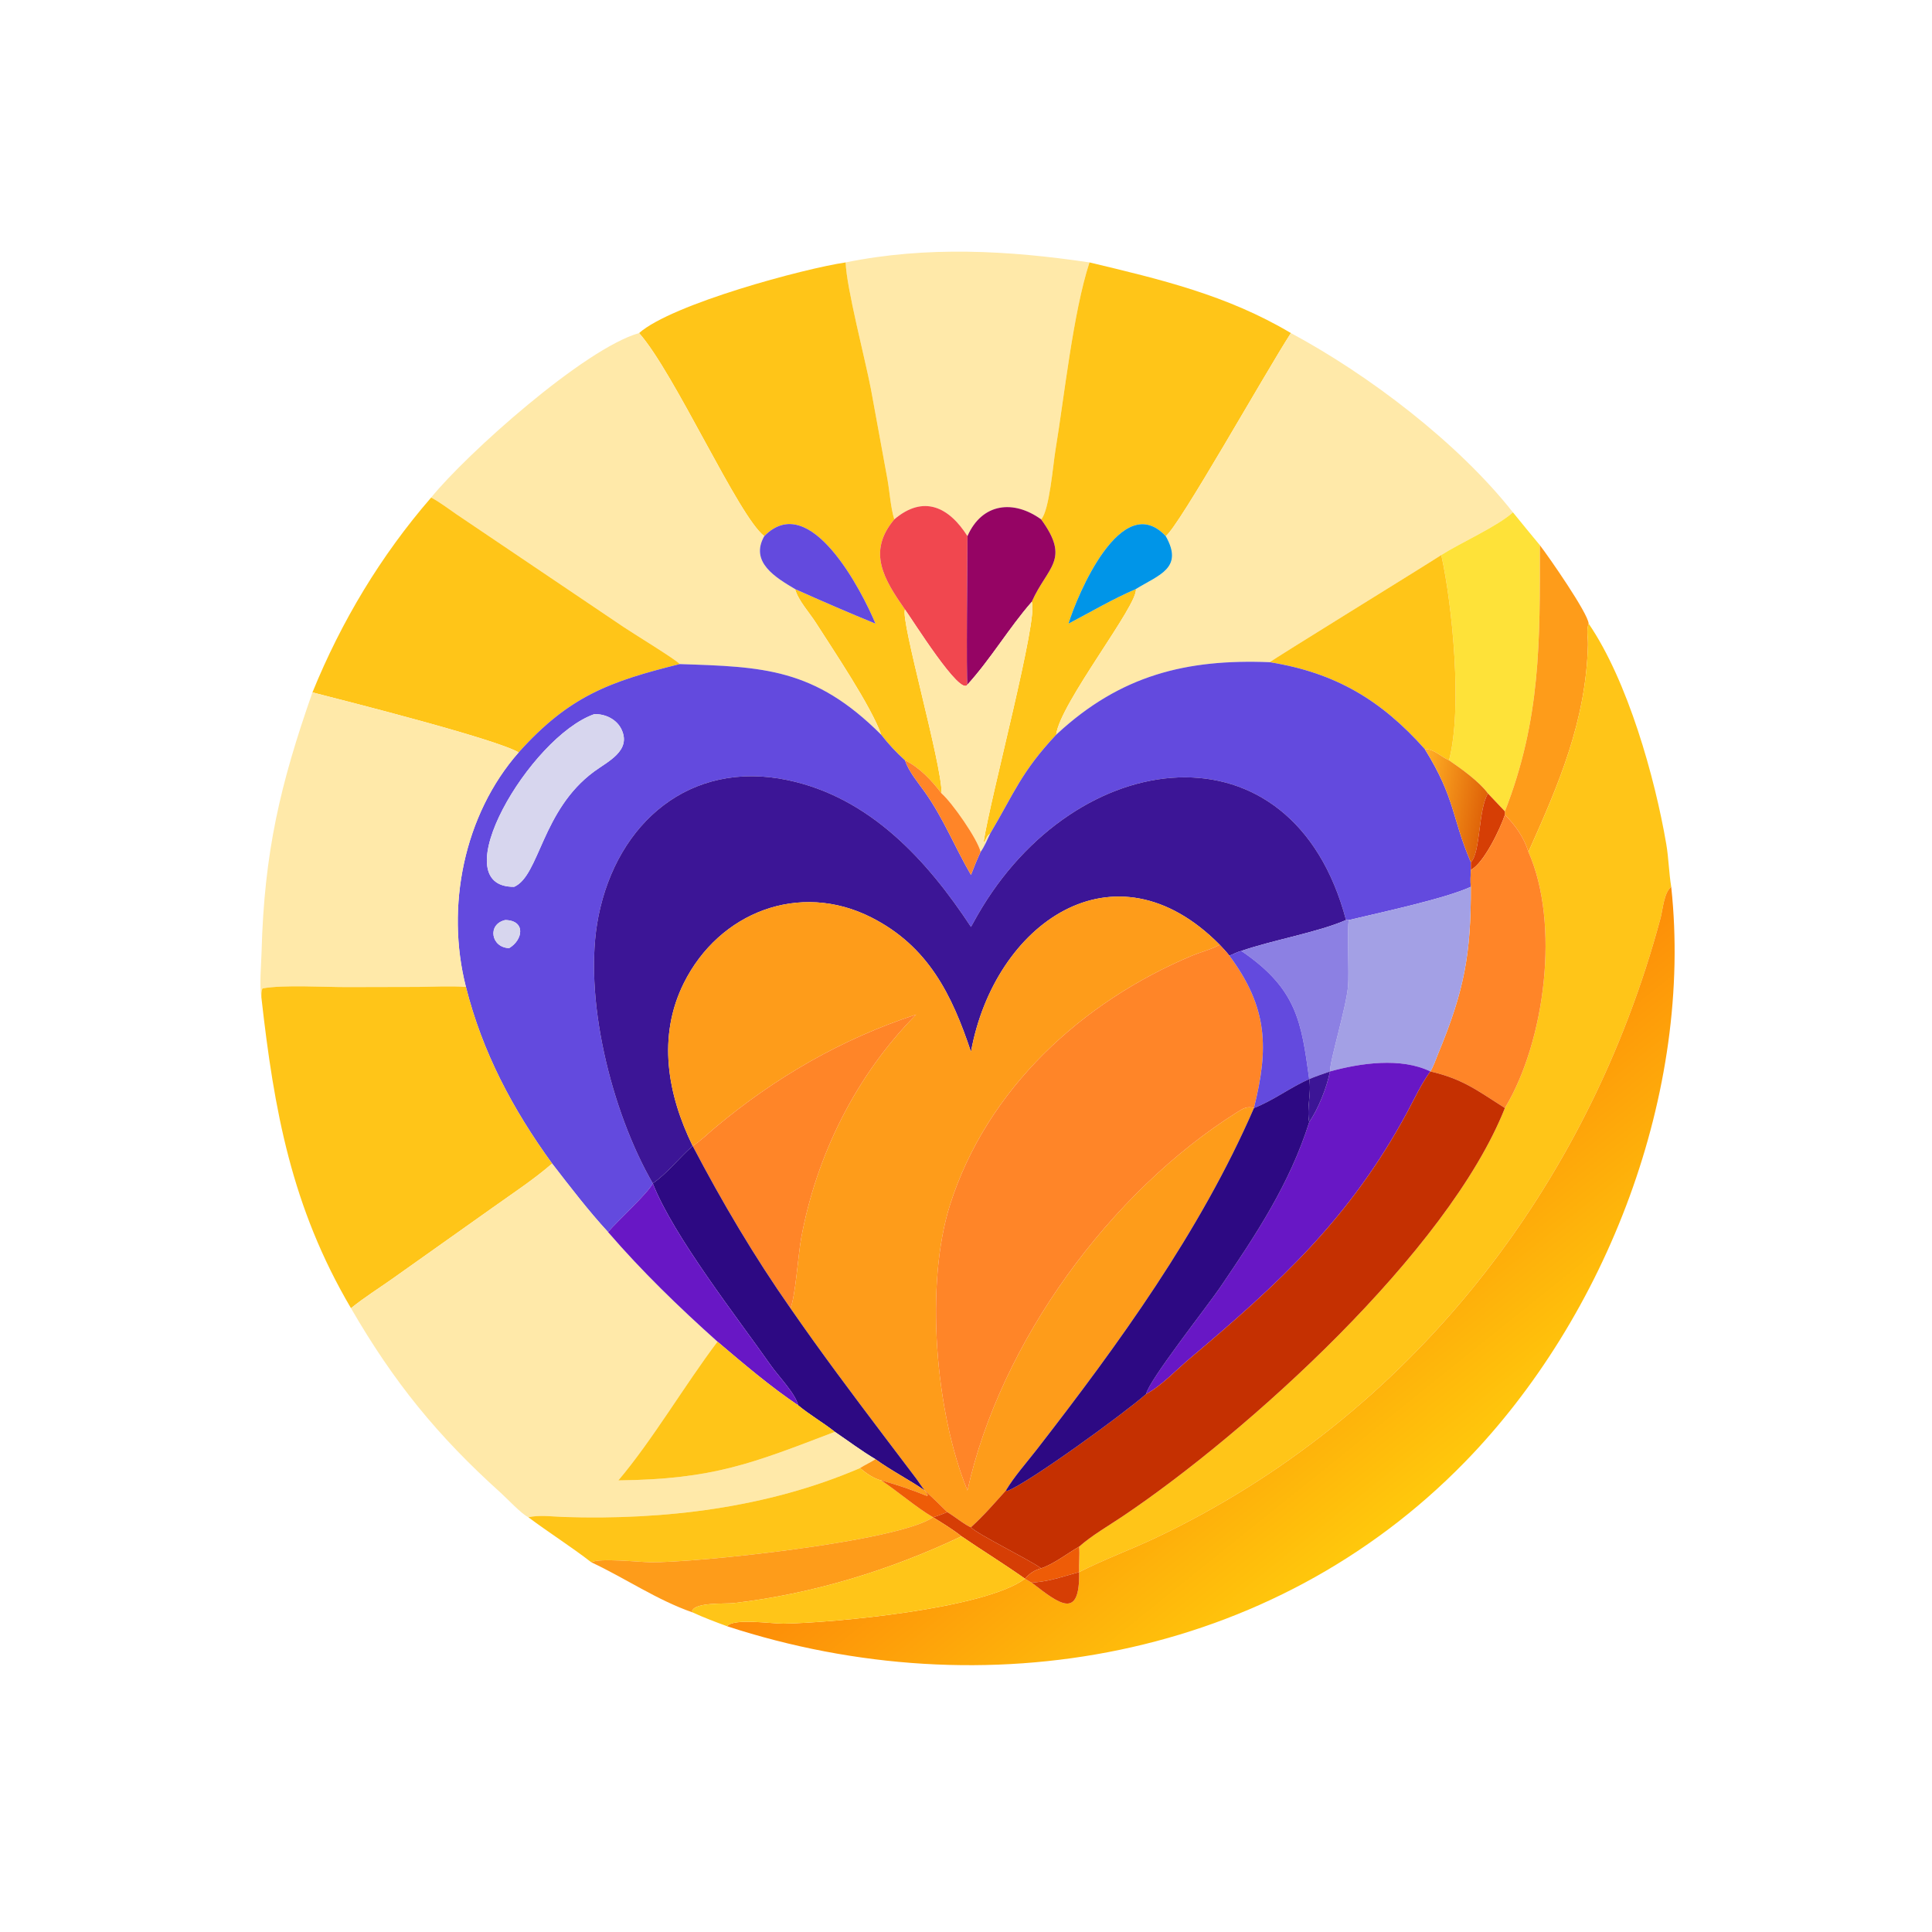 <?xml version="1.0" encoding="utf-8" ?>
<svg xmlns="http://www.w3.org/2000/svg" xmlns:xlink="http://www.w3.org/1999/xlink" width="1024" height="1024">
	<path fill="#FFE9A9" transform="scale(2 2)" d="M224.11 69.543C245.596 65.169 267.203 66.345 288.724 69.543C284.367 82.85 282.023 105.333 279.679 119.454C279.091 123 278.076 135.386 275.914 137.641C268.653 132.393 260.271 133.25 256.384 142.079C251.466 134.301 244.697 131.072 236.993 137.641C236.009 134.35 235.799 130.49 235.197 127.074L230.794 103.042C229.35 95.458 224.291 76.151 224.11 69.543Z"/>
	<path fill="#FFC518" transform="scale(2 2)" d="M169.364 88.266C178.105 80.545 213.17 71.141 224.11 69.543C224.291 76.151 229.35 95.458 230.794 103.042L235.197 127.074C235.799 130.49 236.009 134.35 236.993 137.641C229.719 146.28 234.285 153.555 239.822 161.522C238.581 164.391 249.608 202.342 249.539 210.281C246.913 206.848 243.759 203.417 239.822 201.489C237.508 199.403 235.442 197.178 233.533 194.716C230.94 187.22 220.639 171.98 216.251 165.083C214.517 162.358 211.573 159.201 210.697 156.109C217.75 159.271 224.856 162.351 232.011 165.272C228.463 156.745 214.659 129.681 202.541 142.079C195.756 136.976 178.798 98.873 169.364 88.266Z"/>
	<path fill="#FFC518" transform="scale(2 2)" d="M275.914 137.641C278.076 135.386 279.091 123 279.679 119.454C282.023 105.333 284.367 82.85 288.724 69.543C307.531 74.042 325.104 78.169 342.104 88.266C335.348 98.698 312.45 139.506 308.934 142.079C297.255 129.565 285.437 157.772 283.162 165.272C289.028 162.197 294.926 158.712 301.011 156.109C301.756 160.121 280.818 186.526 279.891 194.716C270.55 204.669 268.755 210.245 262.387 220.935C261.3 221.552 261.404 222.741 260.652 223.246C262.461 211.246 275.388 163.324 273.416 159.503C277.57 150.14 283.8 148.457 275.914 137.641Z"/>
	<path fill="#FFE9A9" transform="scale(2 2)" d="M114.261 131.851C123.638 120.295 154.781 92.411 169.364 88.266C178.798 98.873 195.756 136.976 202.541 142.079C198.629 148.968 205.562 153.049 210.697 156.109C211.573 159.201 214.517 162.358 216.251 165.083C220.639 171.98 230.94 187.22 233.533 194.716C215.865 177.037 202.223 176.709 180.122 175.989C179.679 175.128 167.105 167.429 165.317 166.198L120.978 136.294C118.786 134.795 116.6 133.098 114.261 131.851Z"/>
	<path fill="#FFE9A9" transform="scale(2 2)" d="M342.104 88.266C362.602 99.268 386.319 117.243 400.94 135.773C396.917 139.457 386.983 143.881 381.957 147.081C377.592 149.941 336.828 175.033 336.513 175.489C314.347 174.592 296.941 178.976 280.217 194.413L279.891 194.716C280.818 186.526 301.756 160.121 301.011 156.109C307.115 152.327 313.768 150.605 308.934 142.079C312.45 139.506 335.348 98.698 342.104 88.266Z"/>
	<path fill="#FFC518" transform="scale(2 2)" d="M82.802 183.492C90.461 164.655 100.939 147.215 114.261 131.851C116.6 133.098 118.786 134.795 120.978 136.294L165.317 166.198C167.105 167.429 179.679 175.128 180.122 175.989C161.469 180.642 150.874 184.445 137.452 199.394C131.275 195.785 92.023 185.869 82.802 183.492Z"/>
	<path fill="#F1474F" transform="scale(2 2)" d="M236.993 137.641C244.697 131.072 251.466 134.301 256.384 142.079C256.384 146.573 256.025 180.305 256.384 181.427C254.522 184.661 241.816 164.225 239.822 161.522C234.285 153.555 229.719 146.28 236.993 137.641Z"/>
	<path fill="#950464" transform="scale(2 2)" d="M256.384 142.079C260.271 133.25 268.653 132.393 275.914 137.641C283.8 148.457 277.57 150.14 273.416 159.503C267.352 166.444 262.591 174.601 256.384 181.427C256.025 180.305 256.384 146.573 256.384 142.079Z"/>
	<path fill="#FEE239" transform="scale(2 2)" d="M381.957 147.081C386.983 143.881 396.917 139.457 400.94 135.773C403.314 138.677 405.663 141.605 408.076 144.476C408.098 170.126 408.35 190.561 398.814 215.022L394.326 210.281C392.058 207.158 387.215 203.682 384.012 201.489C387.619 187.795 384.905 160.414 381.957 147.081Z"/>
	<path fill="#634ADE" transform="scale(2 2)" d="M202.541 142.079C214.659 129.681 228.463 156.745 232.011 165.272C224.856 162.351 217.75 159.271 210.697 156.109C205.562 153.049 198.629 148.968 202.541 142.079Z"/>
	<path fill="#0095E8" transform="scale(2 2)" d="M283.162 165.272C285.437 157.772 297.255 129.565 308.934 142.079C313.768 150.605 307.115 152.327 301.011 156.109C294.926 158.712 289.028 162.197 283.162 165.272Z"/>
	<path fill="#FE9C1A" transform="scale(2 2)" d="M408.076 144.476C410.434 147.543 420.818 162.457 421.012 165.272C420.357 166.946 420.869 169.108 420.822 170.902C420.289 191.183 413.081 207.797 405.05 225.762C403.919 222.008 401.557 218.665 398.814 215.914C398.769 215.592 398.787 215.343 398.814 215.022C408.35 190.561 408.098 170.126 408.076 144.476Z"/>
	<path fill="#FFC518" transform="scale(2 2)" d="M336.513 175.489C336.828 175.033 377.592 149.941 381.957 147.081C384.905 160.414 387.619 187.795 384.012 201.489C381.856 200.571 380.051 198.443 377.583 198.51C366.079 185.602 354.037 178.309 336.513 175.489Z"/>
	<path fill="#FFE9A9" transform="scale(2 2)" d="M256.384 181.427C262.591 174.601 267.352 166.444 273.416 159.503C275.388 163.324 262.461 211.246 260.652 223.246C261.404 222.741 261.3 221.552 262.387 220.935C261.638 222.521 260.9 224.338 259.868 225.762C259.05 222.307 252.307 212.693 249.539 210.281C249.608 202.342 238.581 164.391 239.822 161.522C241.816 164.225 254.522 184.661 256.384 181.427Z"/>
	<path fill="#FFC518" transform="scale(2 2)" d="M405.05 225.762C413.081 207.797 420.289 191.183 420.822 170.902C420.869 169.108 420.357 166.946 421.012 165.272C431.374 180.442 438.572 206.069 441.579 223.696C442.219 227.447 442.271 231.287 442.892 235.015C440.943 236.586 440.675 241.026 440.053 243.346C420.924 314.712 373.434 375.631 306.399 407.482C299.663 410.682 292.626 413.239 285.984 416.623C285.888 414.369 286.179 412.13 285.984 409.873C289.414 406.863 293.673 404.422 297.471 401.873C330.434 379.746 383.737 331.643 398.814 293.64C409.518 275.88 413.45 244.691 405.05 225.762Z"/>
	<path fill="#634ADE" transform="scale(2 2)" d="M279.891 194.716L280.217 194.413C296.941 178.976 314.347 174.592 336.513 175.489C354.037 178.309 366.079 185.602 377.583 198.51C385.81 211.765 384.664 216.606 389.789 228.497C389.787 229.171 389.774 229.849 389.789 230.523C389.735 232.017 389.614 233.528 389.789 235.015C382.969 238.176 365.495 241.895 357.483 243.821L356.709 243.821C342.535 190.179 285.051 197.095 259.029 242.586L257.319 245.641C245.657 227.905 230.507 211.324 208.784 206.745C182.886 201.286 163.552 217.993 158.601 242.811C154.378 263.976 161.99 294.57 172.997 313.61C171.599 316.338 163.698 323.499 161.136 326.505C155.898 320.82 151.05 314.476 146.323 308.359C135.845 293.949 127.82 278.816 123.477 261.552C118.035 240.341 122.941 215.881 137.452 199.394C150.874 184.445 161.469 180.642 180.122 175.989C202.223 176.709 215.865 177.037 233.533 194.716C235.442 197.178 237.508 199.403 239.822 201.489C240.942 204.66 243.216 207.251 245.139 209.972C250.063 216.94 253.064 224.558 257.319 231.861C258.111 229.795 258.919 227.763 259.868 225.762C260.9 224.338 261.638 222.521 262.387 220.935C268.755 210.245 270.55 204.669 279.891 194.716ZM157.493 189.259C140.389 195.243 116.991 235.212 136.265 235.015C142.997 232.027 143.549 214.731 157.42 204.485C161.08 201.782 167.309 198.989 164.741 193.38C163.483 190.63 160.417 189.159 157.493 189.259ZM133.886 243.821C129.025 244.956 130.167 251.157 134.934 251.255C138.625 249.085 139.386 243.909 133.886 243.821Z"/>
	<path fill="#FFE9A9" transform="scale(2 2)" d="M69.268 264.312C68.704 261.471 69.231 255.515 69.317 252.28C70.03 225.703 74.289 207.795 82.802 183.492C92.023 185.869 131.275 195.785 137.452 199.394C122.941 215.881 118.035 240.341 123.477 261.552C119.214 261.249 115.04 261.503 110.779 261.545L92.152 261.589C85.976 261.611 75.02 260.933 69.591 261.938C69.188 262.629 69.287 263.533 69.268 264.312Z"/>
	<path fill="#D7D6EE" transform="scale(2 2)" d="M136.265 235.015C116.991 235.212 140.389 195.243 157.493 189.259C160.417 189.159 163.483 190.63 164.741 193.38C167.309 198.989 161.08 201.782 157.42 204.485C143.549 214.731 142.997 232.027 136.265 235.015Z"/>
	<defs>
		<linearGradient id="gradient_0" gradientUnits="userSpaceOnUse" x1="393.15" y1="214.856" x2="376.328" y2="212.057">
			<stop offset="0" stop-color="#DF6308"/>
			<stop offset="1" stop-color="#FFAD24"/>
		</linearGradient>
	</defs>
	<path fill="url(#gradient_0)" transform="scale(2 2)" d="M377.583 198.51C380.051 198.443 381.856 200.571 384.012 201.489C387.215 203.682 392.058 207.158 394.326 210.281C391.713 214.591 392.397 225.99 389.789 228.497C384.664 216.606 385.81 211.765 377.583 198.51Z"/>
	<path fill="#FF8528" transform="scale(2 2)" d="M239.822 201.489C243.759 203.417 246.913 206.848 249.539 210.281C252.307 212.693 259.05 222.307 259.868 225.762C258.919 227.763 258.111 229.795 257.319 231.861C253.064 224.558 250.063 216.94 245.139 209.972C243.216 207.251 240.942 204.66 239.822 201.489Z"/>
	<path fill="#3C1596" transform="scale(2 2)" d="M257.319 245.641L259.029 242.586C285.051 197.095 342.535 190.179 356.709 243.821C349.228 247.09 337.357 249.099 328.965 252.007C327.793 252.294 326.897 252.857 325.793 253.257C325.008 252.234 324.108 251.309 323.231 250.366C295.239 222.087 263.445 244.898 257.319 278.743C252.27 263.564 245.963 250.752 230.904 243.124C211.832 233.462 190.569 241.79 181.237 260.495C174.145 274.71 176.906 290.077 183.57 303.694L183.57 303.694C180.003 306.798 176.858 310.934 172.997 313.61L172.997 313.61C161.99 294.57 154.378 263.976 158.601 242.811C163.552 217.993 182.886 201.286 208.784 206.745C230.507 211.324 245.657 227.905 257.319 245.641Z"/>
	<path fill="#D63E05" transform="scale(2 2)" d="M389.789 228.497C392.397 225.99 391.713 214.591 394.326 210.281L398.814 215.022C398.787 215.343 398.769 215.592 398.814 215.914C397.649 219.529 393.183 228.844 389.789 230.523C389.774 229.849 389.787 229.171 389.789 228.497Z"/>
	<path fill="#FF8528" transform="scale(2 2)" d="M398.814 215.914C401.557 218.665 403.919 222.008 405.05 225.762C413.45 244.691 409.518 275.88 398.814 293.64C391.549 289.042 387.756 285.965 379.054 283.942C379.884 282.664 380.429 280.918 381.017 279.504C388.102 262.456 389.837 252.823 389.789 235.015C389.614 233.528 389.735 232.017 389.789 230.523C393.183 228.844 397.649 219.529 398.814 215.914Z"/>
	<defs>
		<linearGradient id="gradient_1" gradientUnits="userSpaceOnUse" x1="316.468" y1="331.651" x2="372.073" y2="400.998">
			<stop offset="0" stop-color="#FD8A08"/>
			<stop offset="1" stop-color="#FFC80C"/>
		</linearGradient>
	</defs>
	<path fill="url(#gradient_1)" transform="scale(2 2)" d="M285.984 416.623C292.626 413.239 299.663 410.682 306.399 407.482C373.434 375.631 420.924 314.712 440.053 243.346C440.675 241.026 440.943 236.586 442.892 235.015C448.717 289.324 425.839 348.86 388.197 387.46C337.086 439.871 260.807 453.203 192.697 430.974C194.358 428.759 204.67 430.327 207.617 430.283C220.57 430.091 260.972 426.387 271.633 418.373C272.208 418.715 272.815 419.146 273.416 419.428C280.731 425.06 286.208 429.456 285.984 416.623L285.984 416.623Z"/>
	<path fill="#A3A0E5" transform="scale(2 2)" d="M357.483 243.821C365.495 241.895 382.969 238.176 389.789 235.015C389.837 252.823 388.102 262.456 381.017 279.504C380.429 280.918 379.884 282.664 379.054 283.942C371.282 280.152 360.476 281.73 352.464 283.942C352.449 280.886 356.667 267.394 357.239 261.466C357.576 257.974 356.906 245.338 357.483 243.821Z"/>
	<path fill="#FE9C1A" transform="scale(2 2)" d="M257.319 278.743C263.445 244.898 295.239 222.087 323.231 250.366C320.89 251.662 318.271 252.264 315.818 253.293C286.73 265.498 261.513 288.616 251.78 319.247C245.113 340.228 247.827 374.159 256.384 394.99C265.116 355.637 294.191 315.885 327.897 294.715C329.35 293.803 330.586 293.037 332.307 293.64L332.307 293.64C318.11 326.352 296.422 356.225 274.681 384.23C271.952 387.745 268.867 391.175 266.568 394.99C263.571 398.33 260.655 401.71 257.319 404.725C256.294 404.53 252.402 401.458 251.048 400.724C249.109 398.766 247.096 396.853 245.066 394.99C244.197 393.933 243.467 392.699 242.631 391.6L234.476 380.834C225.942 369.547 217.525 358.332 209.477 346.687C210.774 343.786 211.551 332.348 212.307 328.211C216.348 306.101 226.926 284.87 242.789 268.864C223.169 275.262 205.335 285.574 189.555 298.803C187.581 300.458 185.733 302.279 183.57 303.694C176.906 290.077 174.145 274.71 181.237 260.495C190.569 241.79 211.832 233.462 230.904 243.124C245.963 250.752 252.27 263.564 257.319 278.743Z"/>
	<path fill="#D7D6EE" transform="scale(2 2)" d="M134.934 251.255C130.167 251.157 129.025 244.956 133.886 243.821C139.386 243.909 138.625 249.085 134.934 251.255Z"/>
	<path fill="#8C80E3" transform="scale(2 2)" d="M356.709 243.821L357.483 243.821C356.906 245.338 357.576 257.974 357.239 261.466C356.667 267.394 352.449 280.886 352.464 283.942L352.464 283.942C350.622 284.594 348.756 285.211 346.953 285.966C344.862 270.741 343.707 262.062 328.965 252.007C337.357 249.099 349.228 247.09 356.709 243.821Z"/>
	<path fill="#FF8528" transform="scale(2 2)" d="M323.231 250.366C324.108 251.309 325.008 252.234 325.793 253.257C336.124 267.163 336.21 277.909 332.307 293.64C330.586 293.037 329.35 293.803 327.897 294.715C294.191 315.885 265.116 355.637 256.384 394.99C247.827 374.159 245.113 340.228 251.78 319.247C261.513 288.616 286.73 265.498 315.818 253.293C318.271 252.264 320.89 251.662 323.231 250.366Z"/>
	<path fill="#634ADE" transform="scale(2 2)" d="M325.793 253.257C326.897 252.857 327.793 252.294 328.965 252.007C343.707 262.062 344.862 270.741 346.953 285.966L346.953 285.966C341.944 288.173 337.357 291.696 332.307 293.64L332.307 293.64C336.21 277.909 336.124 267.163 325.793 253.257Z"/>
	<path fill="#FFC518" transform="scale(2 2)" d="M69.268 264.312C69.287 263.533 69.188 262.629 69.591 261.938C75.02 260.933 85.976 261.611 92.152 261.589L110.779 261.545C115.04 261.503 119.214 261.249 123.477 261.552C127.82 278.816 135.845 293.949 146.323 308.359C141.474 312.569 135.873 316.243 130.646 319.973L103.937 338.916C100.33 341.466 96.435 343.904 93.016 346.687C77.237 319.88 72.625 294.191 69.268 264.312Z"/>
	<path fill="#FF8528" transform="scale(2 2)" d="M183.57 303.694C185.733 302.279 187.581 300.458 189.555 298.803C205.335 285.574 223.169 275.262 242.789 268.864C226.926 284.87 216.348 306.101 212.307 328.211C211.551 332.348 210.774 343.786 209.477 346.687C199.905 333.029 191.302 318.464 183.57 303.694L183.57 303.694Z"/>
	<path fill="#6817C5" transform="scale(2 2)" d="M352.464 283.942C360.476 281.73 371.282 280.152 379.054 283.942C376.618 287.298 374.892 291.097 372.932 294.734C357.743 322.921 338.976 340.098 315.34 359.994C311.861 362.923 307.71 367.34 303.746 369.426C304.34 365.989 319.99 346.109 323.265 341.295C332.839 327.22 341.791 313.74 346.953 297.378C349.395 293.779 351.609 288.232 352.464 283.942L352.464 283.942Z"/>
	<path fill="#C53001" transform="scale(2 2)" d="M379.054 283.942C387.756 285.965 391.549 289.042 398.814 293.64C383.737 331.643 330.434 379.746 297.471 401.873C293.673 404.422 289.414 406.863 285.984 409.873C282.841 411.683 279.3 414.475 275.914 415.617C272.741 413.301 258.43 406.299 257.319 404.725C260.655 401.71 263.571 398.33 266.568 394.99L266.969 395.111C272.852 392.802 297.738 374.703 303.746 369.426C307.71 367.34 311.861 362.923 315.34 359.994C338.976 340.098 357.743 322.921 372.932 294.734C374.892 291.097 376.618 287.298 379.054 283.942Z"/>
	<path fill="#3C1596" transform="scale(2 2)" d="M346.953 285.966C348.756 285.211 350.622 284.594 352.464 283.942C351.609 288.232 349.395 293.779 346.953 297.378C346.192 293.673 347.623 289.672 346.953 285.966L346.953 285.966Z"/>
	<path fill="#2D0983" transform="scale(2 2)" d="M332.307 293.64C337.357 291.696 341.944 288.173 346.953 285.966C347.623 289.672 346.192 293.673 346.953 297.378C341.791 313.74 332.839 327.22 323.265 341.295C319.99 346.109 304.34 365.989 303.746 369.426C297.738 374.703 272.852 392.802 266.969 395.111L266.568 394.99C268.867 391.175 271.952 387.745 274.681 384.23C296.422 356.225 318.11 326.352 332.307 293.64Z"/>
	<path fill="#2D0983" transform="scale(2 2)" d="M172.997 313.61C176.858 310.934 180.003 306.798 183.57 303.694C191.302 318.464 199.905 333.029 209.477 346.687C217.525 358.332 225.942 369.547 234.476 380.834L242.631 391.6C243.467 392.699 244.197 393.933 245.066 394.99L245.066 394.99C240.837 392.068 236.219 389.755 232.011 386.702C228.292 384.499 224.825 381.875 221.247 379.451C218.108 376.965 214.603 374.973 211.512 372.413C210.815 369.324 206.269 364.683 204.315 361.895C195.515 349.338 178.384 327.471 172.997 313.61Z"/>
	<path fill="#FFE9A9" transform="scale(2 2)" d="M93.016 346.687C96.435 343.904 100.33 341.466 103.937 338.916L130.646 319.973C135.873 316.243 141.474 312.569 146.323 308.359C151.05 314.476 155.898 320.82 161.136 326.505C170.098 336.896 179.921 346.407 190.139 355.55C181.459 367.049 172.848 381.724 163.866 392.322C189.144 392.035 199.421 387.779 221.247 379.451C224.825 381.875 228.292 384.499 232.011 386.702C230.685 387.568 229.219 388.197 227.905 389.062C203.369 399.613 176.047 402.858 149.509 402.015C146.419 401.917 143.057 401.413 140.02 402.086C138.072 401.115 134.516 397.25 132.711 395.625C115.927 380.519 104.332 366.248 93.016 346.687Z"/>
	<path fill="#6817C5" transform="scale(2 2)" d="M172.997 313.61L172.997 313.61C178.384 327.471 195.515 349.338 204.315 361.895C206.269 364.683 210.815 369.324 211.512 372.413C204.031 367.377 197.018 361.379 190.139 355.55C179.921 346.407 170.098 336.896 161.136 326.505C163.698 323.499 171.599 316.338 172.997 313.61Z"/>
	<path fill="#FFC518" transform="scale(2 2)" d="M190.139 355.55C197.018 361.379 204.031 367.377 211.512 372.413C214.603 374.973 218.108 376.965 221.247 379.451C199.421 387.779 189.144 392.035 163.866 392.322C172.848 381.724 181.459 367.049 190.139 355.55Z"/>
	<path fill="#FE9C1A" transform="scale(2 2)" d="M232.011 386.702C236.219 389.755 240.837 392.068 245.066 394.99C245.365 395.402 245.627 395.831 245.894 396.264L245.621 396.431C241.907 394.89 237.653 393.448 233.763 392.383L233.533 392.322C231.628 391.916 229.374 390.308 227.905 389.062C229.219 388.197 230.685 387.568 232.011 386.702Z"/>
	<path fill="#FFC518" transform="scale(2 2)" d="M140.02 402.086C143.057 401.413 146.419 401.917 149.509 402.015C176.047 402.858 203.369 399.613 227.905 389.062C229.374 390.308 231.628 391.916 233.533 392.322C237.974 395.273 242.892 399.552 247.257 402.086C238.103 408.552 184.255 414.189 172.37 414.016C169.382 413.973 158.759 412.828 156.709 414.028C151.33 409.854 145.481 406.184 140.02 402.086Z"/>
	<path fill="#EE5C07" transform="scale(2 2)" d="M233.533 392.322L233.763 392.383C237.653 393.448 241.907 394.89 245.621 396.431L245.894 396.264C245.627 395.831 245.365 395.402 245.066 394.99L245.066 394.99C247.096 396.853 249.109 398.766 251.048 400.724C249.808 401.198 248.542 401.764 247.257 402.086L247.257 402.086C242.892 399.552 237.974 395.273 233.533 392.322Z"/>
	<path fill="#D63E05" transform="scale(2 2)" d="M247.257 402.086C248.542 401.764 249.808 401.198 251.048 400.724C252.402 401.458 256.294 404.53 257.319 404.725C258.43 406.299 272.741 413.301 275.914 415.617C274.041 416.178 272.921 416.904 271.633 418.373C266.144 414.484 260.368 410.944 254.811 407.136C252.444 405.262 249.819 403.676 247.257 402.086Z"/>
	<path fill="#FE9C1A" transform="scale(2 2)" d="M247.257 402.086L247.257 402.086C249.819 403.676 252.444 405.262 254.811 407.136C235.849 416.135 215.312 422.417 194.444 424.835C192.244 425.09 184.306 424.56 183.422 426.904L183.57 427.319C174 423.986 165.796 418.277 156.709 414.028C158.759 412.828 169.382 413.973 172.37 414.016C184.255 414.189 238.103 408.552 247.257 402.086Z"/>
	<path fill="#FFC518" transform="scale(2 2)" d="M183.57 427.319L183.422 426.904C184.306 424.56 192.244 425.09 194.444 424.835C215.312 422.417 235.849 416.135 254.811 407.136C260.368 410.944 266.144 414.484 271.633 418.373L271.633 418.373C260.972 426.387 220.57 430.091 207.617 430.283C204.67 430.327 194.358 428.759 192.697 430.974C189.616 429.838 186.555 428.694 183.57 427.319Z"/>
	<path fill="#EE5C07" transform="scale(2 2)" d="M275.914 415.617C279.3 414.475 282.841 411.683 285.984 409.873C286.179 412.13 285.888 414.369 285.984 416.623L285.984 416.623C282.227 417.634 278.655 418.913 274.754 419.292L273.416 419.428C272.815 419.146 272.208 418.715 271.633 418.373L271.633 418.373C272.921 416.904 274.041 416.178 275.914 415.617Z"/>
	<path fill="#D63E05" transform="scale(2 2)" d="M273.416 419.428L274.754 419.292C278.655 418.913 282.227 417.634 285.984 416.623C286.208 429.456 280.731 425.06 273.416 419.428Z"/>
</svg>
